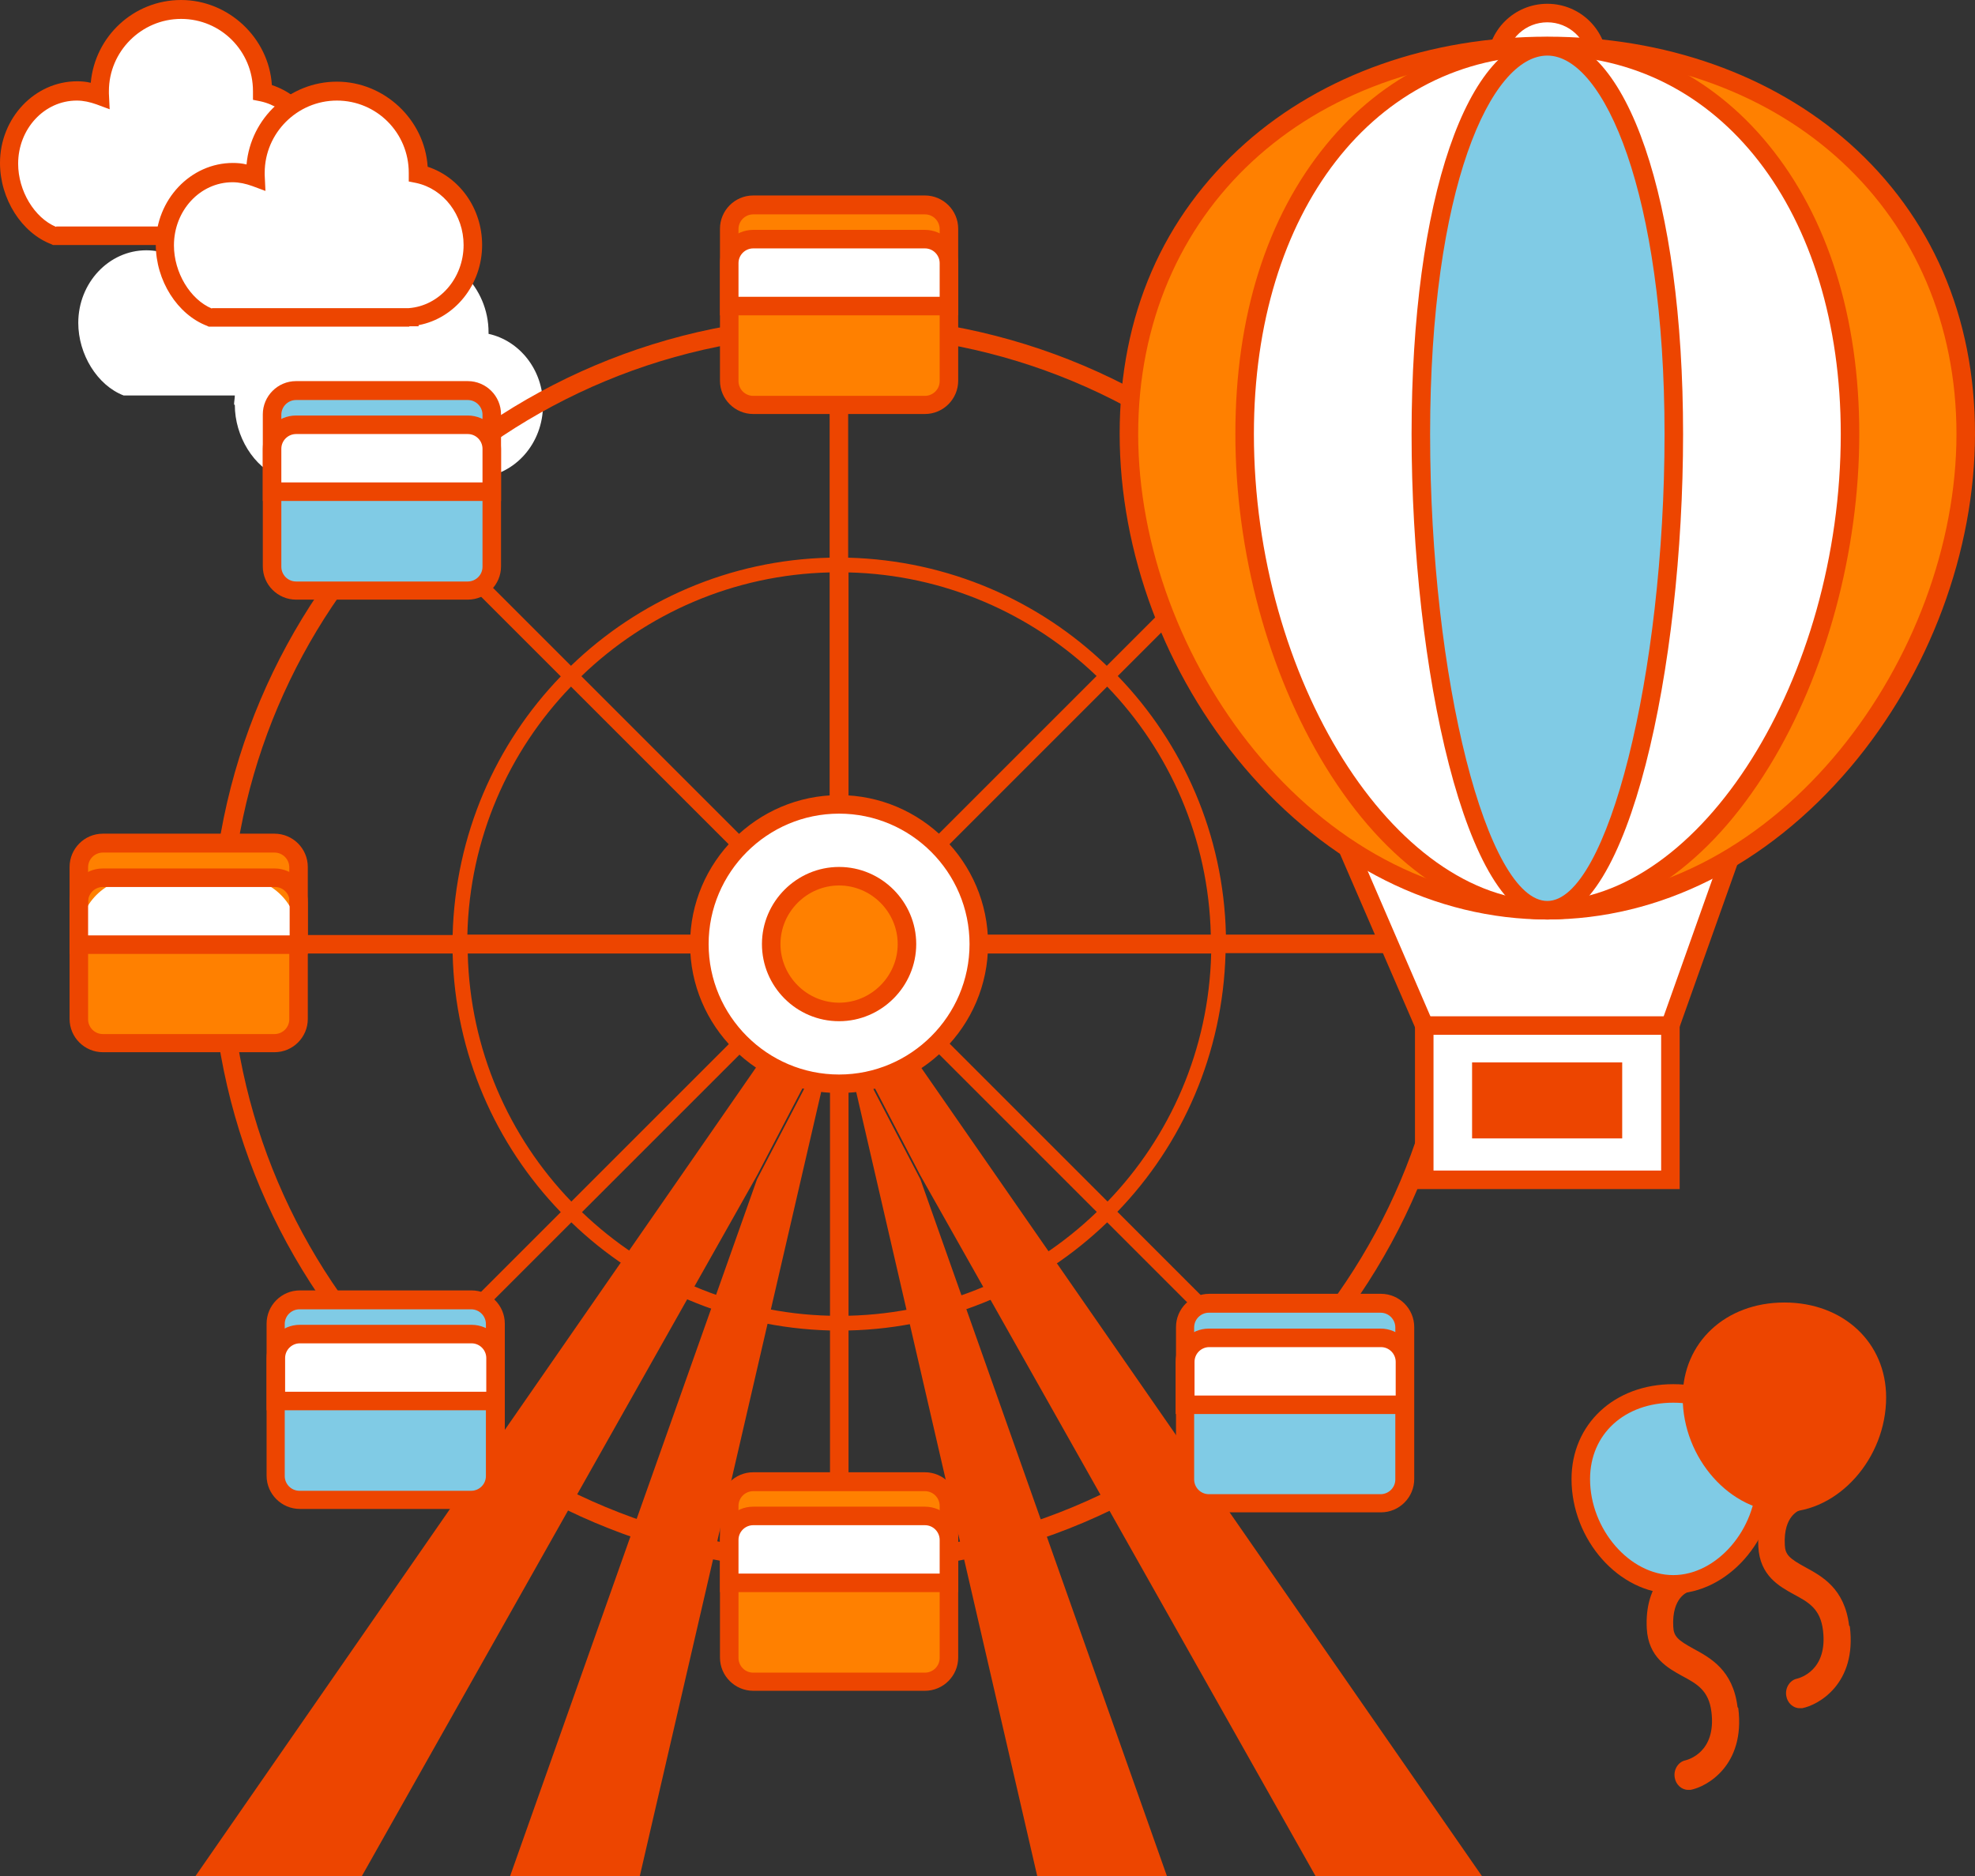 <?xml version="1.0" encoding="UTF-8"?>
<svg id="Capa_2" data-name="Capa 2" xmlns="http://www.w3.org/2000/svg" viewBox="0 0 52.23 49.62">
  <rect x="0" y="0" width="52.23" height="49.62" fill="#333333" stroke="none"/>
  <defs>
    <style>
      .cls-1, .cls-2 {
        fill: #fff;
      }

      .cls-3 {
        fill: none;
      }

      .cls-4 {
        fill: #ed4500;
      }

      .cls-5 {
        fill: #80cbe5;
      }

      .cls-6 {
        fill: #ff8000;
      }

      .cls-2 {
        stroke: #ed4500;
        stroke-linecap: round;
        stroke-linejoin: round;
        stroke-width: 2.5px;
      }
    </style>
  </defs>
  <g id="Capa_1-2" data-name="Capa 1">
    <g>
      <path class="cls-1" d="M6.21,10.71c0,.83.5,1.65,1.2,1.92h5.27c.94-.07,1.68-.9,1.68-1.92,0-.93-.62-1.7-1.44-1.88,0-.01,0-.03,0-.04,0-1.19-.97-2.16-2.16-2.16-.46,0-.89.15-1.24.39-.21-.17-.46-.3-.73-.36,0-.01,0-.03,0-.04,0-1.19-.97-2.16-2.16-2.16s-2.16.97-2.16,2.16c0,.04,0,.08,0,.11-.19-.07-.39-.11-.6-.11-.99,0-1.8.86-1.8,1.92,0,.83.5,1.65,1.2,1.92h2.94c0,.08-.02.16-.02.24Z"/>
      <g>
        <polygon class="cls-4" points="22.26 25.21 22.18 25.08 22.09 25.21 5.17 49.62 9.57 49.62 20.02 31.09 22.11 27.08 22.18 26.85 22.25 27.08 24.34 31.09 34.79 49.62 39.19 49.62 22.26 25.21"/>
        <polygon class="cls-4" points="27.43 49.62 30.86 49.62 24.34 31.19 22.25 27.18 27.43 49.62"/>
        <polygon class="cls-4" points="20.02 31.19 13.49 49.62 16.92 49.62 22.11 27.18 20.02 31.19"/>
        <polygon class="cls-2" points="22.25 27.08 22.18 26.85 22.11 27.08 22.18 26.94 22.25 27.08"/>
      </g>
      <g>
        <path class="cls-3" d="M29.28,18.16l-6.56,6.56h9.31c-.06-2.54-1.1-4.85-2.74-6.56Z"/>
        <path class="cls-3" d="M22.44,15.14v9.31l6.56-6.56c-1.71-1.65-4.02-2.68-6.56-2.74Z"/>
        <path class="cls-3" d="M21.95,14.75v-5.88h.49v5.88c2.65.06,5.06,1.14,6.84,2.86l4.17-4.17c-2.91-2.84-6.88-4.59-11.25-4.59s-8.35,1.75-11.25,4.59l4.17,4.17c1.78-1.72,4.19-2.8,6.84-2.86Z"/>
        <path class="cls-3" d="M32.41,24.72h5.89c-.06-4.28-1.8-8.15-4.59-11.01l-4.17,4.17c1.72,1.78,2.79,4.19,2.86,6.84Z"/>
        <path class="cls-3" d="M12.36,24.72h9.31l-6.56-6.56c-1.65,1.71-2.68,4.02-2.74,6.56Z"/>
        <path class="cls-3" d="M32.02,25.22h-9.31l6.56,6.56c1.65-1.71,2.68-4.02,2.74-6.56Z"/>
        <path class="cls-3" d="M22.44,34.8c2.54-.06,4.85-1.1,6.56-2.74l-6.56-6.56v9.31Z"/>
        <path class="cls-3" d="M15.11,31.78l6.56-6.56h-9.31c.06,2.54,1.1,4.85,2.74,6.56Z"/>
        <path class="cls-3" d="M22.44,35.19v5.88h-.49v-5.88c-2.65-.06-5.06-1.14-6.84-2.86l-4.17,4.17c2.91,2.84,6.88,4.59,11.25,4.59s8.35-1.75,11.25-4.59l-4.17-4.17c-1.78,1.72-4.19,2.8-6.84,2.86Z"/>
        <path class="cls-3" d="M29.56,32.06l4.17,4.17c2.78-2.85,4.52-6.73,4.58-11.01h-5.89c-.06,2.65-1.14,5.06-2.86,6.84Z"/>
        <path class="cls-3" d="M21.95,25.49l-6.56,6.56c1.71,1.65,4.02,2.68,6.56,2.74v-9.31Z"/>
        <path class="cls-3" d="M21.95,15.14c-2.54.06-4.85,1.1-6.56,2.74l6.56,6.56v-9.31Z"/>
        <path class="cls-3" d="M14.83,17.88l-4.17-4.17c-2.78,2.85-4.52,6.73-4.58,11.01h5.89c.06-2.65,1.14-5.06,2.86-6.84Z"/>
        <path class="cls-3" d="M11.97,25.22h-5.89c.06,4.28,1.8,8.15,4.59,11.01l4.17-4.17c-1.72-1.78-2.79-4.19-2.86-6.84Z"/>
        <path class="cls-3" d="M22.44,15.14v9.31l6.56-6.56c-1.71-1.65-4.02-2.68-6.56-2.74Z"/>
        <path class="cls-3" d="M15.11,31.78l6.56-6.56h-9.31c.06,2.54,1.1,4.85,2.74,6.56Z"/>
        <path class="cls-3" d="M21.95,14.75v-5.88h.49v5.88c2.65.06,5.06,1.14,6.84,2.86l4.17-4.17c-2.91-2.84-6.88-4.59-11.25-4.59s-8.35,1.75-11.25,4.59l4.17,4.17c1.78-1.72,4.19-2.8,6.84-2.86Z"/>
        <path class="cls-3" d="M29.28,18.16l-6.56,6.56h9.31c-.06-2.54-1.1-4.85-2.74-6.56Z"/>
        <path class="cls-3" d="M22.44,34.8c2.54-.06,4.85-1.1,6.56-2.74l-6.56-6.56v9.31Z"/>
        <path class="cls-3" d="M12.36,24.72h9.31l-6.56-6.56c-1.65,1.71-2.68,4.02-2.74,6.56Z"/>
        <path class="cls-3" d="M32.41,24.72h5.89c-.06-4.28-1.8-8.15-4.59-11.01l-4.17,4.17c1.72,1.78,2.79,4.19,2.86,6.84Z"/>
        <path class="cls-3" d="M32.02,25.22h-9.31l6.56,6.56c1.65-1.71,2.68-4.02,2.74-6.56Z"/>
        <path class="cls-3" d="M22.44,35.19v5.88h-.49v-5.88c-2.65-.06-5.06-1.14-6.84-2.86l-4.17,4.17c2.91,2.84,6.88,4.59,11.25,4.59s8.35-1.75,11.25-4.59l-4.17-4.17c-1.78,1.72-4.19,2.8-6.84,2.86Z"/>
        <path class="cls-3" d="M29.56,32.06l4.17,4.17c2.78-2.85,4.52-6.73,4.58-11.01h-5.89c-.06,2.65-1.14,5.06-2.86,6.84Z"/>
        <path class="cls-3" d="M21.95,25.49l-6.56,6.56c1.71,1.65,4.02,2.68,6.56,2.74v-9.31Z"/>
        <path class="cls-3" d="M11.97,25.22h-5.89c.06,4.28,1.8,8.15,4.59,11.01l4.17-4.17c-1.72-1.78-2.79-4.19-2.86-6.84Z"/>
        <path class="cls-3" d="M14.83,17.88l-4.17-4.17c-2.78,2.85-4.52,6.73-4.58,11.01h5.89c.06-2.65,1.14-5.06,2.86-6.84Z"/>
        <path class="cls-3" d="M21.95,15.14c-2.54.06-4.85,1.1-6.56,2.74l6.56,6.56v-9.31Z"/>
        <path class="cls-4" d="M22.19,8.36c-9.16,0-16.61,7.45-16.61,16.61s7.45,16.61,16.61,16.61,16.61-7.45,16.61-16.61-7.45-16.61-16.61-16.61ZM38.31,24.72h-5.89c-.06-2.65-1.14-5.06-2.86-6.84l4.17-4.17c2.78,2.85,4.52,6.73,4.59,11.01ZM22.72,25.22h9.31c-.06,2.54-1.09,4.85-2.74,6.56l-6.56-6.56ZM29,32.06c-1.71,1.65-4.02,2.68-6.56,2.74v-9.31l6.56,6.56ZM22.72,24.72l6.56-6.56c1.65,1.71,2.68,4.02,2.74,6.56h-9.31ZM22.44,24.45v-9.31c2.54.06,4.85,1.1,6.56,2.74l-6.56,6.56ZM22.19,8.85c4.37,0,8.34,1.75,11.25,4.59l-4.17,4.17c-1.78-1.72-4.19-2.79-6.84-2.86v-5.88h-.49v5.88c-2.65.06-5.06,1.14-6.84,2.86l-4.17-4.17c2.91-2.84,6.88-4.59,11.25-4.59ZM21.67,25.22l-6.56,6.56c-1.65-1.71-2.68-4.02-2.74-6.56h9.31ZM12.36,24.72c.06-2.54,1.09-4.85,2.74-6.56l6.56,6.56h-9.31ZM21.95,25.49v9.31c-2.54-.06-4.85-1.1-6.56-2.74l6.56-6.56ZM15.38,17.88c1.71-1.65,4.02-2.68,6.56-2.74v9.31l-6.56-6.56ZM10.66,13.72l4.17,4.17c-1.72,1.78-2.79,4.19-2.86,6.84h-5.89c.06-4.28,1.8-8.15,4.58-11.01ZM6.08,25.22h5.89c.06,2.65,1.14,5.06,2.86,6.84l-4.17,4.17c-2.78-2.85-4.52-6.73-4.59-11.01ZM22.19,41.09c-4.37,0-8.34-1.75-11.25-4.59l4.17-4.17c1.78,1.72,4.19,2.79,6.84,2.86v5.88h.49v-5.88c2.65-.06,5.06-1.14,6.84-2.86l4.17,4.17c-2.91,2.84-6.88,4.59-11.25,4.59ZM33.72,36.22l-4.17-4.17c1.72-1.78,2.79-4.19,2.86-6.84h5.89c-.06,4.28-1.8,8.15-4.58,11.01Z"/>
      </g>
      <g>
        <g>
          <path class="cls-1" d="M8.39,4.32c0-.93-.62-1.7-1.44-1.88,0-.01,0-.03,0-.04C6.95,1.21,5.99.25,4.8.25s-2.16.97-2.16,2.16c0,.04,0,.08,0,.11-.19-.07-.39-.11-.6-.11-.99,0-1.8.86-1.8,1.92,0,.83.5,1.65,1.2,1.92h5.27c.94-.07,1.68-.9,1.68-1.92Z"/>
          <path class="cls-4" d="M6.71,6.48H1.4l-.04-.02c-.79-.3-1.36-1.2-1.36-2.15,0-1.19.92-2.16,2.04-2.16.12,0,.24.01.36.04.11-1.23,1.14-2.19,2.39-2.19s2.32,1,2.4,2.25c.85.28,1.44,1.11,1.44,2.07,0,1.05-.72,1.94-1.68,2.12v.03h-.25ZM1.49,5.99h5.2c.81-.06,1.45-.79,1.45-1.67,0-.79-.52-1.48-1.25-1.64l-.2-.04v-.23c0-1.06-.85-1.91-1.9-1.91s-1.91.86-1.91,1.91c0,.02,0,.04,0,.06l.02.42-.35-.13c-.17-.06-.34-.1-.52-.1-.86,0-1.55.75-1.55,1.67,0,.72.43,1.43,1,1.67Z"/>
        </g>
        <g>
          <path class="cls-1" d="M12.51,6.48c0-.93-.62-1.7-1.44-1.88,0-.01,0-.03,0-.04,0-1.19-.97-2.16-2.16-2.16s-2.16.97-2.16,2.16c0,.04,0,.08,0,.11-.19-.07-.39-.11-.6-.11-.99,0-1.8.86-1.8,1.92,0,.83.5,1.65,1.2,1.92h5.27c.94-.07,1.68-.9,1.68-1.92Z"/>
          <path class="cls-4" d="M10.83,8.64h-5.31l-.04-.02c-.79-.3-1.36-1.2-1.36-2.15,0-1.19.92-2.16,2.04-2.16.12,0,.24.01.36.04.11-1.23,1.14-2.19,2.39-2.19s2.32,1,2.4,2.25c.85.28,1.44,1.11,1.44,2.07,0,1.05-.72,1.94-1.68,2.12v.03h-.25ZM5.61,8.15h5.2c.81-.06,1.45-.79,1.45-1.67,0-.79-.52-1.48-1.25-1.64l-.2-.04v-.23c0-1.06-.85-1.91-1.9-1.91s-1.91.86-1.91,1.91c0,.02,0,.04,0,.06l.02.42-.35-.13c-.17-.06-.34-.1-.52-.1-.86,0-1.55.75-1.55,1.67,0,.72.43,1.43,1,1.67Z"/>
        </g>
      </g>
      <g>
        <circle class="cls-1" cx="22.19" cy="24.97" r="3.7"/>
        <path class="cls-4" d="M22.19,28.91c-2.17,0-3.94-1.77-3.94-3.94s1.77-3.94,3.94-3.94,3.94,1.77,3.94,3.94-1.77,3.94-3.94,3.94ZM22.19,21.52c-1.9,0-3.45,1.55-3.45,3.45s1.55,3.45,3.45,3.45,3.45-1.55,3.45-3.45-1.55-3.45-3.45-3.45Z"/>
      </g>
      <g>
        <circle class="cls-6" cx="22.19" cy="24.97" r="1.8"/>
        <path class="cls-4" d="M22.19,27.01c-1.13,0-2.04-.92-2.04-2.04s.92-2.04,2.04-2.04,2.04.92,2.04,2.04-.92,2.04-2.04,2.04ZM22.19,23.42c-.85,0-1.55.7-1.55,1.55s.7,1.55,1.55,1.55,1.55-.7,1.55-1.55-.7-1.55-1.55-1.55Z"/>
      </g>
      <g>
        <g>
          <g>
            <rect class="cls-6" x="2.09" y="22.31" width="5.81" height="5.28" rx=".81" ry=".81"/>
            <path class="cls-4" d="M7.27,27.83H2.72c-.48,0-.88-.39-.88-.88v-4.02c0-.48.39-.88.88-.88h4.54c.48,0,.88.39.88.88v4.02c0,.48-.39.88-.88.88ZM2.72,22.55c-.21,0-.39.17-.39.39v4.02c0,.21.17.39.39.39h4.54c.21,0,.39-.17.39-.39v-4.02c0-.21-.17-.39-.39-.39H2.72Z"/>
          </g>
          <g>
            <path class="cls-1" d="M3.66,23.21h2.66c.87,0,1.57.71,1.57,1.57v.19H2.09v-.19c0-.87.71-1.57,1.57-1.57Z"/>
            <path class="cls-4" d="M8.14,25.23H1.84v-1.38c0-.48.39-.88.88-.88h4.54c.48,0,.88.39.88.88v1.38ZM2.34,24.74h5.32v-.89c0-.21-.17-.39-.39-.39H2.72c-.21,0-.39.17-.39.39v.89Z"/>
          </g>
        </g>
        <g>
          <g>
            <rect class="cls-5" x="7.19" y="10.33" width="5.81" height="5.28" rx=".89" ry=".89"/>
            <path class="cls-4" d="M12.37,15.86h-4.54c-.48,0-.88-.39-.88-.88v-4.02c0-.48.39-.88.88-.88h4.54c.48,0,.88.39.88.88v4.02c0,.48-.39.88-.88.88ZM7.83,10.58c-.21,0-.39.17-.39.39v4.02c0,.21.17.39.39.39h4.54c.21,0,.39-.17.39-.39v-4.02c0-.21-.17-.39-.39-.39h-4.54Z"/>
          </g>
          <g>
            <path class="cls-1" d="M7.98,11.24h4.24c.43,0,.78.35.78.78v.98h-5.81v-.98c0-.43.35-.78.78-.78Z"/>
            <path class="cls-4" d="M13.25,13.25h-6.3v-1.38c0-.48.39-.88.88-.88h4.54c.48,0,.88.39.88.88v1.38ZM7.44,12.76h5.32v-.89c0-.21-.17-.39-.39-.39h-4.54c-.21,0-.39.17-.39.39v.89Z"/>
          </g>
        </g>
        <g>
          <g>
            <rect class="cls-1" x="31.24" y="10.43" width="5.81" height="5.28" rx="2.35" ry="2.35"/>
            <path class="cls-4" d="M36.42,15.95h-4.54c-.48,0-.88-.39-.88-.88v-4.02c0-.48.39-.88.88-.88h4.54c.48,0,.88.39.88.88v4.02c0,.48-.39.88-.88.88ZM31.88,10.67c-.21,0-.39.17-.39.39v4.02c0,.21.17.39.39.39h4.54c.21,0,.39-.17.39-.39v-4.02c0-.21-.17-.39-.39-.39h-4.54Z"/>
          </g>
          <g>
            <path class="cls-1" d="M32.82,11.34h2.66c.87,0,1.57.71,1.57,1.57v.19h-5.81v-.19c0-.87.71-1.57,1.57-1.57Z"/>
            <path class="cls-4" d="M37.3,13.35h-6.3v-1.38c0-.48.39-.88.88-.88h4.54c.48,0,.88.39.88.88v1.38ZM31.49,12.86h5.32v-.89c0-.21-.17-.39-.39-.39h-4.54c-.21,0-.39.17-.39.39v.89Z"/>
          </g>
        </g>
        <g>
          <g>
            <rect class="cls-5" x="7.29" y="34.38" width="5.81" height="5.28" rx=".68" ry=".68"/>
            <path class="cls-4" d="M12.47,39.91h-4.54c-.48,0-.88-.39-.88-.88v-4.02c0-.48.39-.88.88-.88h4.54c.48,0,.88.39.88.88v4.02c0,.48-.39.88-.88.88ZM7.92,34.63c-.21,0-.39.17-.39.39v4.02c0,.21.17.39.39.39h4.54c.21,0,.39-.17.39-.39v-4.02c0-.21-.17-.39-.39-.39h-4.54Z"/>
          </g>
          <g>
            <path class="cls-1" d="M7.93,35.29h4.54c.35,0,.63.28.63.63v1.13h-5.81v-1.13c0-.35.28-.63.63-.63Z"/>
            <path class="cls-4" d="M13.35,37.3h-6.3v-1.38c0-.48.39-.88.88-.88h4.54c.48,0,.88.39.88.88v1.38ZM7.54,36.81h5.32v-.89c0-.21-.17-.39-.39-.39h-4.54c-.21,0-.39.17-.39.39v.89Z"/>
          </g>
        </g>
        <g>
          <g>
            <rect class="cls-5" x="31.34" y="34.48" width="5.81" height="5.28" rx="1.01" ry="1.01"/>
            <path class="cls-4" d="M36.52,40h-4.54c-.48,0-.88-.39-.88-.88v-4.02c0-.48.39-.88.88-.88h4.54c.48,0,.88.39.88.88v4.02c0,.48-.39.88-.88.88ZM31.97,34.72c-.21,0-.39.17-.39.39v4.02c0,.21.17.39.39.39h4.54c.21,0,.39-.17.39-.39v-4.02c0-.21-.17-.39-.39-.39h-4.54Z"/>
          </g>
          <g>
            <path class="cls-1" d="M32.08,35.39h4.34c.41,0,.74.33.74.74v1.03h-5.81v-1.03c0-.41.33-.74.74-.74Z"/>
            <path class="cls-4" d="M37.39,37.4h-6.3v-1.38c0-.48.39-.88.88-.88h4.54c.48,0,.88.39.88.88v1.38ZM31.59,36.91h5.32v-.89c0-.21-.17-.39-.39-.39h-4.54c-.21,0-.39.17-.39.39v.89Z"/>
          </g>
        </g>
        <g>
          <g>
            <rect class="cls-6" x="19.29" y="39.19" width="5.81" height="5.28" rx=".61" ry=".61"/>
            <path class="cls-4" d="M24.46,44.72h-4.54c-.48,0-.88-.39-.88-.88v-4.02c0-.48.39-.88.88-.88h4.54c.48,0,.88.39.88.88v4.02c0,.48-.39.88-.88.88ZM19.92,39.44c-.21,0-.39.17-.39.39v4.02c0,.21.17.39.39.39h4.54c.21,0,.39-.17.39-.39v-4.02c0-.21-.17-.39-.39-.39h-4.54Z"/>
          </g>
          <g>
            <path class="cls-1" d="M20,40.1h4.39c.39,0,.71.32.71.71v1.06h-5.81v-1.06c0-.39.32-.71.71-.71Z"/>
            <path class="cls-4" d="M25.34,42.11h-6.3v-1.38c0-.48.39-.88.88-.88h4.54c.48,0,.88.39.88.88v1.38ZM19.53,41.62h5.32v-.89c0-.21-.17-.39-.39-.39h-4.54c-.21,0-.39.17-.39.39v.89Z"/>
          </g>
        </g>
        <g>
          <g>
            <rect class="cls-6" x="19.29" y="5.42" width="5.81" height="5.28" rx=".64" ry=".64"/>
            <path class="cls-4" d="M24.46,10.95h-4.54c-.48,0-.88-.39-.88-.88v-4.02c0-.48.39-.88.88-.88h4.54c.48,0,.88.39.88.88v4.02c0,.48-.39.88-.88.88ZM19.92,5.67c-.21,0-.39.17-.39.39v4.02c0,.21.17.39.39.39h4.54c.21,0,.39-.17.39-.39v-4.02c0-.21-.17-.39-.39-.39h-4.54Z"/>
          </g>
          <g>
            <path class="cls-1" d="M20.16,6.33h4.07c.48,0,.87.39.87.87v.9h-5.81v-.9c0-.48.39-.87.87-.87Z"/>
            <path class="cls-4" d="M25.34,8.34h-6.3v-1.38c0-.48.39-.88.88-.88h4.54c.48,0,.88.39.88.88v1.38ZM19.53,7.85h5.32v-.89c0-.21-.17-.39-.39-.39h-4.54c-.21,0-.39.17-.39.39v.89Z"/>
          </g>
        </g>
      </g>
      <g>
        <g>
          <polygon class="cls-1" points="38.22 28.4 35.29 21.63 46.12 21.63 43.74 28.35 38.22 28.4"/>
          <path class="cls-4" d="M38.06,28.65l-3.14-7.26h11.55l-2.56,7.2-5.85.06ZM35.67,21.88l2.71,6.28,5.18-.05,2.21-6.22h-10.1Z"/>
        </g>
        <g>
          <path class="cls-1" d="M42.25,1.82s0-.09,0-.14c0-.74-.6-1.34-1.34-1.34s-1.34.6-1.34,1.34c0,.05,0,.09,0,.14h2.67Z"/>
          <path class="cls-4" d="M42.47,2.07h-3.12l-.02-.22c0-.05,0-.11,0-.16,0-.88.71-1.59,1.59-1.59s1.59.71,1.59,1.59c0,.05,0,.11,0,.16l-.02.22ZM39.82,1.58h2.19c-.05-.55-.52-.99-1.09-.99s-1.04.43-1.09.99Z"/>
        </g>
        <g>
          <g>
            <g>
              <path class="cls-6" d="M51.98,11.48c0,6.31-4.95,12.6-11.06,12.6s-11.06-6.29-11.06-12.6S34.81,1.22,40.92,1.22s11.06,3.94,11.06,10.26Z"/>
              <path class="cls-4" d="M40.92,24.32c-2.97,0-5.81-1.43-8.01-4.02-2.1-2.47-3.3-5.69-3.3-8.83s1.15-5.75,3.32-7.68c2.05-1.82,4.89-2.82,7.99-2.82s5.93,1,7.99,2.82c2.17,1.93,3.32,4.58,3.32,7.68s-1.2,6.35-3.3,8.83c-2.2,2.59-5.04,4.02-8.01,4.02ZM40.92,1.47c-6.37,0-10.82,4.12-10.82,10.01s4.63,12.35,10.82,12.35,10.82-6.52,10.82-12.35S47.29,1.47,40.92,1.47Z"/>
            </g>
            <g>
              <path class="cls-1" d="M48.92,11.48c0,6.31-3.58,12.6-8.01,12.6s-8.01-6.29-8.01-12.6,3.58-10.26,8.01-10.26,8.01,3.94,8.01,10.26Z"/>
              <path class="cls-4" d="M40.92,24.32c-2.18,0-4.27-1.44-5.87-4.05-1.51-2.47-2.38-5.67-2.38-8.79s.83-5.73,2.4-7.65c1.5-1.84,3.58-2.85,5.85-2.85s4.35,1.01,5.85,2.85c1.57,1.92,2.4,4.57,2.4,7.65s-.87,6.33-2.38,8.79c-1.6,2.61-3.69,4.05-5.87,4.05ZM40.92,1.47c-4.57,0-7.76,4.12-7.76,10.01,0,6.47,3.7,12.35,7.76,12.35s7.76-5.89,7.76-12.35c0-5.89-3.19-10.01-7.76-10.01Z"/>
            </g>
            <g>
              <path class="cls-5" d="M44.26,11.48c0,6.31-1.5,12.6-3.35,12.6s-3.35-6.29-3.35-12.6,1.5-10.26,3.35-10.26,3.35,3.94,3.35,10.26Z"/>
              <path class="cls-4" d="M40.92,24.32c-2.15,0-3.59-6.64-3.59-12.84s1.48-10.5,3.59-10.5,3.59,4.32,3.59,10.5-1.44,12.84-3.59,12.84ZM40.92,1.47c-1.5,0-3.1,3.51-3.1,10.01s1.51,12.35,3.1,12.35,3.1-6,3.1-12.35-1.6-10.01-3.1-10.01Z"/>
            </g>
          </g>
          <g>
            <rect class="cls-1" x="37.66" y="27.13" width="6.51" height="4.08"/>
            <path class="cls-4" d="M44.42,31.45h-7v-4.57h7v4.57ZM37.91,30.96h6.02v-3.59h-6.02v3.59Z"/>
          </g>
          <g>
            <rect class="cls-1" x="39.18" y="28.35" width="3.48" height="1.52"/>
            <path class="cls-4" d="M42.9,30.11h-3.97v-2.01h3.97v2.01Z"/>
          </g>
        </g>
      </g>
      <g>
        <path class="cls-4" d="M45.95,45.15c-.12-.98-.72-1.3-1.16-1.54-.42-.23-.53-.33-.54-.59-.04-.78.39-.91.4-.92.19-.05.31-.26.26-.47-.04-.21-.23-.34-.42-.29-.35.09-1,.57-.94,1.73.04.77.56,1.05.94,1.26.39.21.7.38.77.95.13,1.06-.61,1.26-.69,1.28-.19.04-.32.25-.28.46.03.18.18.32.35.32.02,0,.05,0,.07,0,.42-.08,1.45-.64,1.26-2.16Z"/>
        <g>
          <path class="cls-5" d="M46.69,39.12c0,1.39-1.09,2.78-2.44,2.78s-2.44-1.39-2.44-2.78,1.09-2.27,2.44-2.27,2.44.87,2.44,2.27Z"/>
          <path class="cls-4" d="M44.25,42.15c-1.43,0-2.69-1.42-2.69-3.03,0-1.45,1.13-2.51,2.69-2.51s2.69,1.06,2.69,2.51c0,1.61-1.26,3.03-2.69,3.03ZM44.25,37.1c-1.29,0-2.2.83-2.2,2.02,0,1.33,1.05,2.54,2.2,2.54s2.2-1.21,2.2-2.54c0-1.19-.9-2.02-2.2-2.02Z"/>
        </g>
      </g>
      <g>
        <path class="cls-4" d="M48.9,42.99c-.12-.98-.72-1.3-1.16-1.54-.42-.23-.53-.33-.54-.59-.04-.78.39-.91.4-.92.19-.05.31-.26.26-.47-.04-.21-.23-.34-.42-.29-.35.09-1,.57-.94,1.73.04.77.56,1.05.94,1.26.39.21.7.38.77.95.13,1.06-.61,1.26-.69,1.28-.19.04-.32.25-.28.46.03.18.18.32.35.32.02,0,.05,0,.07,0,.42-.08,1.45-.64,1.26-2.16Z"/>
        <g>
          <path class="cls-4" d="M49.64,36.96c0,1.39-1.09,2.78-2.44,2.78s-2.44-1.39-2.44-2.78,1.09-2.27,2.44-2.27,2.44.87,2.44,2.27Z"/>
          <path class="cls-4" d="M47.19,39.99c-1.43,0-2.69-1.42-2.69-3.03,0-1.45,1.13-2.51,2.69-2.51s2.69,1.06,2.69,2.51c0,1.61-1.26,3.03-2.69,3.03ZM47.19,34.94c-1.29,0-2.2.83-2.2,2.02,0,1.33,1.05,2.54,2.2,2.54s2.2-1.21,2.2-2.54c0-1.19-.9-2.02-2.2-2.02Z"/>
        </g>
      </g>
    </g>
  </g>
</svg>